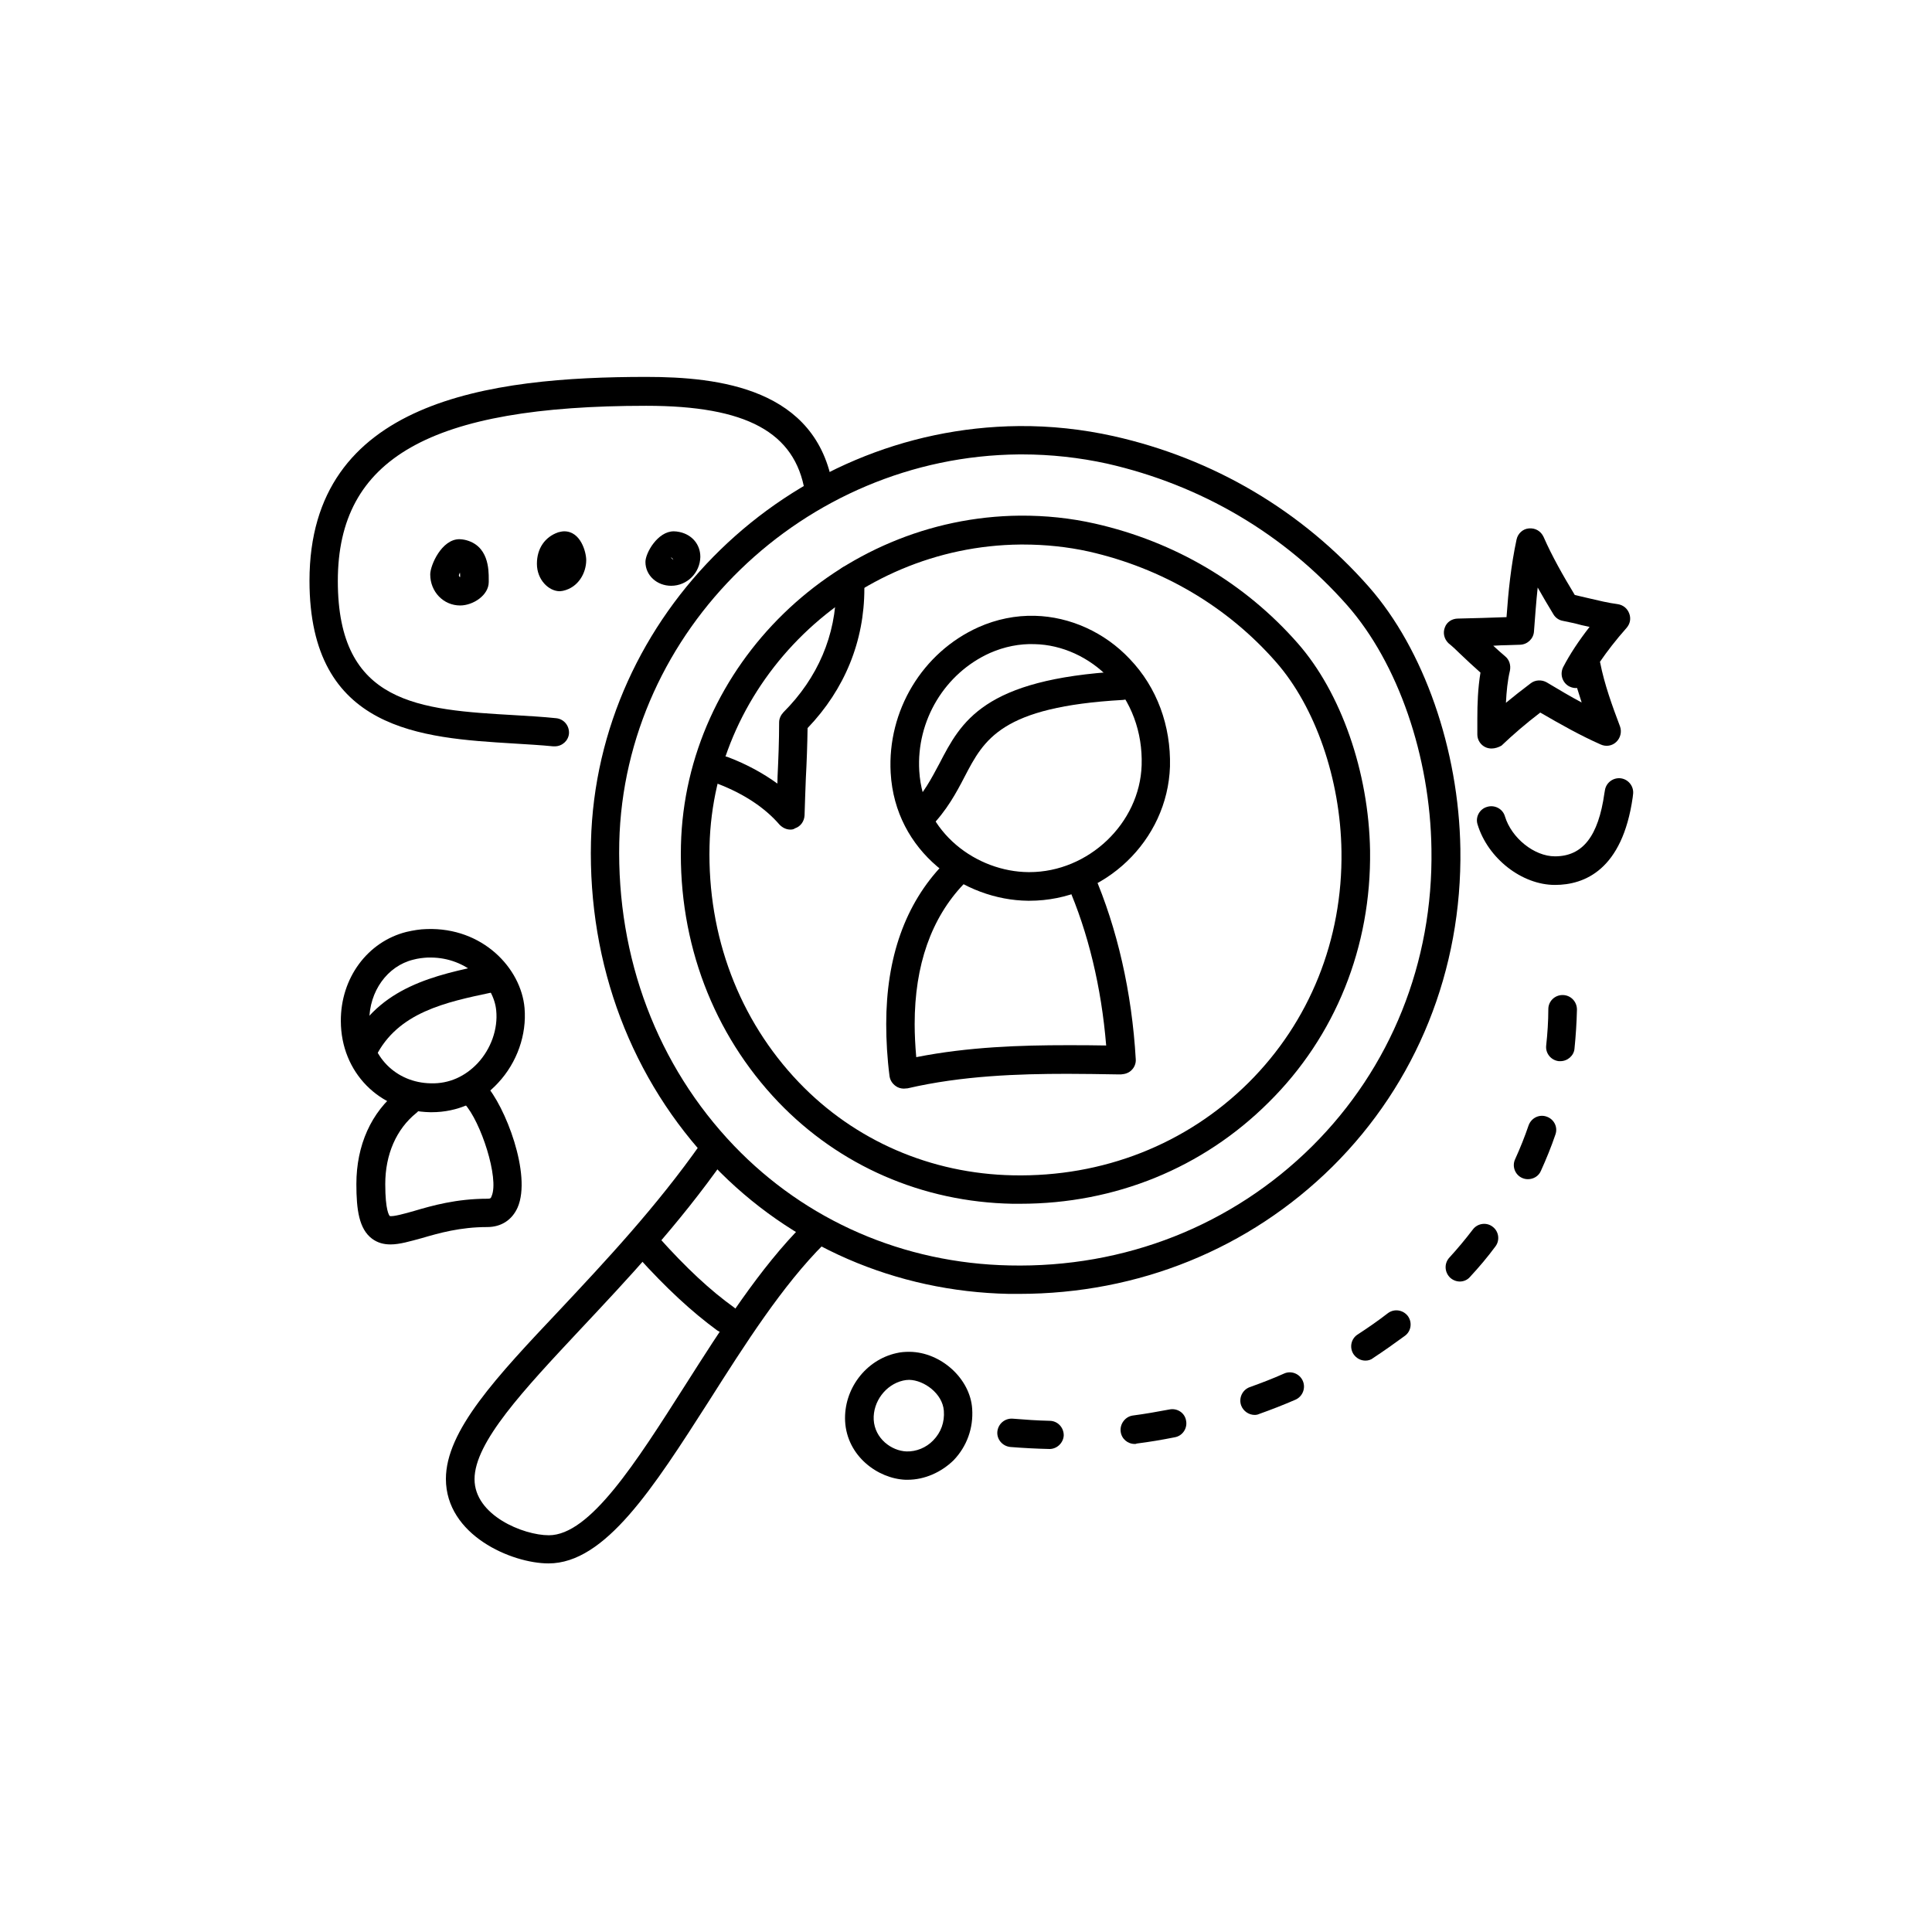 <?xml version="1.0" encoding="UTF-8"?>
<svg xmlns="http://www.w3.org/2000/svg" xmlns:xlink="http://www.w3.org/1999/xlink" width="70" zoomAndPan="magnify" viewBox="0 0 52.5 52.5" height="70" preserveAspectRatio="xMidYMid meet" version="1.0">
  <defs>
    <clipPath id="1f2b423483">
      <path d="M 8.41 10.238 L 23 10.238 L 23 21 L 8.41 21 Z M 8.41 10.238 " clip-rule="nonzero"></path>
    </clipPath>
    <clipPath id="bfe59fb595">
      <path d="M 12 30 L 23 30 L 23 42.488 L 12 42.488 Z M 12 30 " clip-rule="nonzero"></path>
    </clipPath>
    <clipPath id="2fe03724e6">
      <path d="M 39 14 L 44.41 14 L 44.41 21 L 39 21 Z M 39 14 " clip-rule="nonzero"></path>
    </clipPath>
    <clipPath id="5381f663d8">
      <path d="M 40 21 L 44.41 21 L 44.41 25 L 40 25 Z M 40 21 " clip-rule="nonzero"></path>
    </clipPath>
  </defs>
  <path fill="#000000" d="M 27.691 35.16 C 27.598 35.16 27.512 35.16 27.418 35.16 C 24.34 35.098 21.484 33.855 19.391 31.672 C 17.16 29.344 15.98 26.223 16.059 22.875 C 16.211 16.699 21.426 11.637 27.684 11.578 C 28.547 11.57 29.418 11.664 30.262 11.852 C 32.98 12.461 35.383 13.883 37.203 15.953 C 38.691 17.648 39.641 20.367 39.684 23.062 C 39.734 26.363 38.496 29.43 36.211 31.699 C 33.945 33.941 30.93 35.16 27.691 35.16 Z M 27.777 12.348 C 27.75 12.348 27.719 12.348 27.691 12.348 C 21.844 12.398 16.965 17.129 16.828 22.891 C 16.758 26.035 17.863 28.957 19.945 31.133 C 21.898 33.172 24.555 34.328 27.434 34.387 C 30.57 34.457 33.484 33.301 35.656 31.148 C 37.793 29.023 38.949 26.156 38.898 23.07 C 38.863 20.547 37.988 18.02 36.613 16.453 C 34.898 14.508 32.641 13.18 30.082 12.598 C 29.332 12.434 28.555 12.348 27.777 12.348 Z M 27.777 12.348 " fill-opacity="1" fill-rule="nonzero"></path>
  <path fill="#000000" d="M 27.727 32.711 C 27.656 32.711 27.582 32.711 27.512 32.711 C 25.066 32.664 22.809 31.68 21.145 29.941 C 19.383 28.094 18.441 25.625 18.504 22.969 C 18.621 18.078 22.758 14.055 27.719 14.012 C 28.41 14.008 29.094 14.078 29.762 14.23 C 31.914 14.719 33.82 15.836 35.262 17.477 C 36.441 18.816 37.195 20.98 37.23 23.113 C 37.266 25.727 36.289 28.16 34.477 29.953 C 32.684 31.742 30.297 32.711 27.727 32.711 Z M 27.801 14.797 C 27.777 14.797 27.758 14.797 27.727 14.797 C 23.172 14.84 19.383 18.516 19.281 22.988 C 19.223 25.438 20.086 27.715 21.707 29.41 C 23.223 30.996 25.297 31.895 27.527 31.938 C 29.965 31.988 32.238 31.098 33.93 29.418 C 35.59 27.766 36.488 25.531 36.453 23.133 C 36.426 21.172 35.742 19.207 34.676 17.992 C 33.348 16.477 31.582 15.441 29.59 14.988 C 29.008 14.859 28.402 14.797 27.801 14.797 Z M 27.801 14.797 " fill-opacity="1" fill-rule="nonzero"></path>
  <path fill="#000000" d="M 27.973 24.477 C 27.957 24.477 27.949 24.477 27.938 24.477 C 26.195 24.461 24.324 23.156 24.203 21 C 24.109 19.312 25.066 17.727 26.59 17.043 C 27.074 16.828 27.598 16.719 28.125 16.734 C 29.074 16.758 30.016 17.18 30.699 17.906 C 31.441 18.68 31.82 19.723 31.793 20.828 C 31.727 22.84 30.016 24.477 27.973 24.477 Z M 26.906 17.742 C 25.676 18.293 24.898 19.578 24.98 20.949 C 25.082 22.652 26.562 23.688 27.945 23.699 C 27.949 23.699 27.957 23.699 27.973 23.699 C 29.578 23.699 30.973 22.371 31.023 20.793 C 31.051 19.895 30.742 19.055 30.145 18.43 C 29.598 17.855 28.855 17.52 28.117 17.504 C 27.707 17.488 27.289 17.574 26.906 17.742 Z M 26.906 17.742 " fill-opacity="1" fill-rule="nonzero"></path>
  <path fill="#000000" d="M 24.562 29.582 C 24.484 29.582 24.402 29.559 24.34 29.512 C 24.246 29.445 24.188 29.352 24.172 29.242 C 24.109 28.754 24.082 28.273 24.082 27.828 C 24.082 26.02 24.598 24.562 25.625 23.492 C 25.777 23.34 26.023 23.336 26.172 23.477 C 26.324 23.629 26.332 23.871 26.188 24.023 C 25.305 24.949 24.855 26.227 24.855 27.828 C 24.855 28.117 24.871 28.418 24.898 28.727 C 26.324 28.445 27.758 28.402 28.992 28.402 C 29.348 28.402 29.707 28.402 30.059 28.41 C 29.93 26.832 29.57 25.332 29.008 24.051 C 28.922 23.859 29.016 23.629 29.211 23.543 C 29.402 23.457 29.633 23.551 29.719 23.742 C 30.359 25.223 30.758 26.961 30.863 28.785 C 30.871 28.891 30.828 29 30.758 29.07 C 30.684 29.152 30.578 29.188 30.469 29.195 L 30.332 29.195 C 29.887 29.188 29.441 29.18 29 29.18 C 27.684 29.18 26.145 29.23 24.664 29.574 C 24.625 29.574 24.598 29.582 24.562 29.582 Z M 24.562 29.582 " fill-opacity="1" fill-rule="nonzero"></path>
  <path fill="#000000" d="M 25 22.594 C 24.898 22.594 24.801 22.559 24.727 22.48 C 24.578 22.328 24.578 22.086 24.727 21.934 C 25.102 21.562 25.305 21.164 25.527 20.75 C 26.117 19.613 26.719 18.453 30.469 18.242 C 30.676 18.234 30.863 18.395 30.879 18.609 C 30.895 18.824 30.727 19.004 30.512 19.02 C 27.203 19.207 26.742 20.09 26.211 21.109 C 25.988 21.539 25.727 22.027 25.273 22.488 C 25.195 22.559 25.094 22.594 25 22.594 Z M 25 22.594 " fill-opacity="1" fill-rule="nonzero"></path>
  <g clip-path="url(#1f2b423483)">
    <path fill="#000000" d="M 15.074 20.281 C 15.059 20.281 15.051 20.281 15.035 20.281 C 14.684 20.246 14.324 20.227 13.945 20.203 C 11.477 20.051 8.41 19.875 8.41 15.781 C 8.41 10.875 13.305 10.242 17.562 10.242 C 19.535 10.242 22.195 10.551 22.633 13.23 C 22.672 13.438 22.527 13.641 22.316 13.676 C 22.109 13.711 21.906 13.566 21.871 13.359 C 21.605 11.746 20.281 11.027 17.562 11.027 C 11.691 11.027 9.18 12.449 9.18 15.789 C 9.18 19.148 11.402 19.285 13.988 19.434 C 14.359 19.457 14.742 19.477 15.109 19.516 C 15.324 19.535 15.477 19.723 15.461 19.938 C 15.441 20.133 15.273 20.281 15.074 20.281 Z M 15.074 20.281 " fill-opacity="1" fill-rule="nonzero"></path>
  </g>
  <path fill="#000000" d="M 21.477 22.543 C 21.367 22.543 21.262 22.492 21.18 22.406 C 20.785 21.949 20.219 21.574 19.512 21.301 C 19.309 21.223 19.211 21 19.289 20.801 C 19.367 20.598 19.59 20.496 19.793 20.578 C 20.297 20.77 20.742 21.016 21.125 21.293 C 21.125 21.23 21.129 21.172 21.129 21.109 C 21.152 20.621 21.172 20.125 21.172 19.629 C 21.172 19.527 21.219 19.43 21.289 19.355 C 22.223 18.422 22.719 17.258 22.719 15.996 C 22.719 15.918 22.719 15.836 22.715 15.766 C 22.707 15.551 22.871 15.371 23.082 15.363 C 23.297 15.355 23.477 15.523 23.484 15.73 C 23.488 15.816 23.488 15.91 23.488 15.996 C 23.488 17.418 22.957 18.73 21.945 19.785 C 21.938 20.246 21.922 20.707 21.898 21.145 C 21.887 21.48 21.871 21.82 21.863 22.156 C 21.855 22.316 21.758 22.457 21.605 22.508 C 21.562 22.539 21.52 22.543 21.477 22.543 Z M 21.477 22.543 " fill-opacity="1" fill-rule="nonzero"></path>
  <path fill="#000000" d="M 12.504 16.453 C 12.051 16.453 11.691 16.082 11.691 15.609 C 11.691 15.363 12 14.652 12.484 14.652 C 12.535 14.652 12.578 14.66 12.625 14.668 C 13.281 14.812 13.281 15.484 13.281 15.738 L 13.281 15.816 C 13.281 16.176 12.855 16.453 12.504 16.453 Z M 12.504 15.816 Z M 12.469 15.629 C 12.477 15.672 12.488 15.68 12.504 15.68 C 12.504 15.629 12.504 15.586 12.496 15.559 C 12.484 15.586 12.477 15.609 12.469 15.629 Z M 12.461 15.645 Z M 12.453 15.422 C 12.453 15.422 12.461 15.422 12.469 15.422 C 12.469 15.422 12.469 15.422 12.453 15.422 Z M 12.453 15.422 " fill-opacity="1" fill-rule="nonzero"></path>
  <path fill="#000000" d="M 15.211 16.066 C 14.914 16.066 14.59 15.758 14.59 15.32 C 14.59 14.902 14.809 14.59 15.168 14.465 C 15.223 14.453 15.273 14.438 15.332 14.438 C 15.785 14.438 15.93 15.012 15.93 15.219 C 15.93 15.57 15.715 15.965 15.297 16.055 C 15.266 16.059 15.23 16.066 15.211 16.066 Z M 15.211 16.066 " fill-opacity="1" fill-rule="nonzero"></path>
  <path fill="#000000" d="M 18.238 15.918 C 17.852 15.918 17.539 15.637 17.539 15.27 C 17.539 15.027 17.871 14.438 18.309 14.438 C 18.359 14.438 18.41 14.445 18.469 14.457 C 18.809 14.531 19.031 14.797 19.031 15.133 C 19.023 15.566 18.672 15.918 18.238 15.918 Z M 18.297 15.211 C 18.297 15.207 18.383 14.84 18.383 14.84 L 18.297 15.211 C 18.273 15.168 18.246 15.148 18.23 15.148 C 18.246 15.164 18.273 15.199 18.297 15.211 Z M 18.297 15.211 " fill-opacity="1" fill-rule="nonzero"></path>
  <g clip-path="url(#bfe59fb595)">
    <path fill="#000000" d="M 14.906 42.484 C 13.906 42.484 12.117 41.719 12.117 40.188 C 12.117 38.879 13.484 37.422 15.219 35.586 C 16.445 34.277 17.836 32.797 19.059 31.055 C 19.18 30.883 19.426 30.84 19.598 30.961 C 19.77 31.082 19.812 31.328 19.691 31.5 C 18.441 33.285 17.023 34.789 15.777 36.117 C 14.23 37.77 12.895 39.191 12.895 40.195 C 12.895 41.18 14.223 41.719 14.914 41.719 C 16.031 41.719 17.281 39.742 18.613 37.652 C 19.613 36.082 20.648 34.449 21.852 33.25 C 22 33.102 22.246 33.102 22.398 33.25 C 22.547 33.402 22.547 33.645 22.398 33.797 C 21.262 34.93 20.246 36.527 19.266 38.07 C 17.75 40.438 16.445 42.484 14.906 42.484 Z M 14.906 42.484 " fill-opacity="1" fill-rule="nonzero"></path>
  </g>
  <path fill="#000000" d="M 19.719 36.223 C 19.641 36.223 19.562 36.203 19.488 36.152 C 18.801 35.648 18.109 35.012 17.316 34.133 C 17.172 33.977 17.188 33.73 17.348 33.59 C 17.504 33.445 17.75 33.461 17.895 33.617 C 18.648 34.457 19.297 35.062 19.945 35.527 C 20.117 35.648 20.152 35.895 20.031 36.066 C 19.957 36.168 19.844 36.223 19.719 36.223 Z M 19.719 36.223 " fill-opacity="1" fill-rule="nonzero"></path>
  <path fill="#000000" d="M 24.664 40.211 C 24.641 40.211 24.625 40.211 24.605 40.211 C 23.855 40.18 23.016 39.57 22.965 38.621 C 22.922 37.754 23.52 36.957 24.359 36.77 C 24.477 36.742 24.582 36.734 24.715 36.734 C 25.57 36.742 26.367 37.465 26.418 38.285 C 26.453 38.809 26.273 39.305 25.914 39.68 C 25.578 40.008 25.125 40.211 24.664 40.211 Z M 24.707 37.496 C 24.648 37.496 24.59 37.504 24.539 37.516 C 24.066 37.625 23.719 38.09 23.742 38.578 C 23.77 39.09 24.223 39.426 24.633 39.441 C 24.898 39.449 25.168 39.34 25.359 39.141 C 25.57 38.926 25.672 38.645 25.648 38.336 C 25.613 37.867 25.109 37.504 24.707 37.496 Z M 24.707 37.496 " fill-opacity="1" fill-rule="nonzero"></path>
  <path fill="#000000" d="M 11.734 30.223 C 11.719 30.223 11.707 30.223 11.691 30.223 C 10.309 30.199 9.266 29.137 9.262 27.75 C 9.254 26.578 9.988 25.59 11.043 25.324 C 11.23 25.281 11.41 25.25 11.598 25.246 C 13.117 25.195 14.16 26.312 14.254 27.391 C 14.316 28.117 14.051 28.871 13.539 29.422 C 13.066 29.941 12.426 30.223 11.734 30.223 Z M 11.699 26.02 C 11.676 26.02 11.648 26.02 11.625 26.02 C 11.496 26.027 11.359 26.043 11.23 26.078 C 10.527 26.25 10.031 26.938 10.035 27.742 C 10.043 28.699 10.758 29.422 11.707 29.438 C 12.203 29.453 12.641 29.25 12.98 28.891 C 13.34 28.504 13.535 27.965 13.484 27.457 C 13.418 26.758 12.691 26.02 11.699 26.02 Z M 11.699 26.02 " fill-opacity="1" fill-rule="nonzero"></path>
  <path fill="#000000" d="M 10.613 33.816 C 10.426 33.816 10.262 33.773 10.109 33.66 C 9.758 33.395 9.684 32.879 9.684 32.176 C 9.684 31.125 10.086 30.219 10.828 29.641 C 10.992 29.512 11.238 29.531 11.375 29.695 C 11.512 29.863 11.484 30.105 11.316 30.242 C 10.77 30.68 10.469 31.371 10.469 32.176 C 10.469 32.906 10.578 33.027 10.59 33.043 C 10.672 33.07 11.008 32.977 11.254 32.906 C 11.742 32.762 12.402 32.574 13.246 32.574 C 13.324 32.574 13.34 32.562 13.359 32.504 C 13.57 32.023 13.066 30.473 12.621 29.992 C 12.477 29.832 12.484 29.59 12.641 29.445 C 12.801 29.301 13.043 29.309 13.188 29.465 C 13.727 30.047 14.453 31.922 14.066 32.812 C 13.914 33.152 13.621 33.344 13.238 33.344 C 12.504 33.344 11.93 33.508 11.461 33.645 C 11.145 33.73 10.863 33.816 10.613 33.816 Z M 10.613 33.816 " fill-opacity="1" fill-rule="nonzero"></path>
  <path fill="#000000" d="M 9.863 28.922 C 9.809 28.922 9.75 28.906 9.691 28.879 C 9.496 28.785 9.426 28.547 9.52 28.359 C 10.289 26.816 11.844 26.492 13.219 26.207 L 13.305 26.184 C 13.512 26.141 13.719 26.27 13.762 26.488 C 13.809 26.695 13.676 26.902 13.461 26.945 L 13.367 26.969 C 12.109 27.234 10.812 27.508 10.211 28.711 C 10.145 28.844 10.008 28.922 9.863 28.922 Z M 9.863 28.922 " fill-opacity="1" fill-rule="nonzero"></path>
  <g clip-path="url(#2fe03724e6)">
    <path fill="#000000" d="M 40.535 20.34 C 40.484 20.34 40.434 20.332 40.383 20.312 C 40.238 20.254 40.145 20.109 40.145 19.961 L 40.145 19.527 C 40.145 19.125 40.16 18.703 40.23 18.277 C 40.035 18.105 39.852 17.934 39.672 17.762 C 39.57 17.66 39.469 17.566 39.359 17.477 C 39.246 17.367 39.203 17.203 39.262 17.051 C 39.316 16.898 39.461 16.809 39.621 16.809 C 40.051 16.801 40.504 16.785 40.938 16.77 C 40.988 16.066 41.059 15.371 41.211 14.66 C 41.246 14.496 41.383 14.371 41.547 14.359 C 41.719 14.344 41.871 14.43 41.945 14.59 C 42.18 15.125 42.477 15.645 42.793 16.168 C 42.914 16.195 43.035 16.227 43.16 16.254 C 43.441 16.32 43.699 16.383 43.965 16.418 C 44.109 16.441 44.223 16.535 44.273 16.672 C 44.324 16.809 44.297 16.949 44.203 17.059 C 43.906 17.395 43.672 17.699 43.477 17.984 C 43.477 17.992 43.484 18 43.484 18.012 C 43.598 18.594 43.812 19.184 44.023 19.742 C 44.074 19.887 44.035 20.051 43.922 20.16 C 43.809 20.27 43.641 20.297 43.496 20.23 C 42.949 19.988 42.434 19.699 41.855 19.363 C 41.461 19.664 41.117 19.961 40.801 20.262 C 40.727 20.305 40.625 20.34 40.535 20.34 Z M 40.578 17.547 C 40.684 17.648 40.793 17.742 40.898 17.832 C 41.016 17.926 41.059 18.078 41.031 18.223 C 40.965 18.5 40.938 18.789 40.922 19.098 C 41.129 18.926 41.359 18.746 41.598 18.566 C 41.719 18.473 41.895 18.465 42.031 18.543 C 42.367 18.746 42.676 18.926 42.98 19.09 C 42.938 18.961 42.898 18.832 42.855 18.695 C 42.785 18.703 42.715 18.688 42.641 18.652 C 42.453 18.551 42.383 18.32 42.477 18.129 C 42.664 17.77 42.898 17.418 43.195 17.035 C 43.125 17.023 43.051 17 42.98 16.988 C 42.812 16.941 42.641 16.906 42.469 16.871 C 42.359 16.852 42.266 16.785 42.211 16.691 C 42.066 16.449 41.922 16.211 41.785 15.965 C 41.742 16.363 41.715 16.758 41.684 17.16 C 41.672 17.352 41.512 17.512 41.309 17.52 L 40.973 17.531 C 40.852 17.531 40.715 17.539 40.578 17.547 Z M 40.578 17.547 " fill-opacity="1" fill-rule="nonzero"></path>
  </g>
  <g clip-path="url(#5381f663d8)">
    <path fill="#000000" d="M 42.254 24.047 C 41.355 24.047 40.434 23.328 40.152 22.406 C 40.086 22.207 40.203 21.984 40.41 21.926 C 40.613 21.863 40.836 21.977 40.895 22.184 C 41.074 22.773 41.691 23.27 42.254 23.27 C 43.008 23.27 43.434 22.723 43.598 21.555 L 43.613 21.469 C 43.648 21.258 43.852 21.117 44.059 21.152 C 44.266 21.188 44.41 21.387 44.375 21.598 L 44.367 21.668 C 44.086 23.637 43.059 24.047 42.254 24.047 Z M 42.254 24.047 " fill-opacity="1" fill-rule="nonzero"></path>
  </g>
  <path fill="#000000" d="M 28.52 39.375 C 28.16 39.367 27.801 39.348 27.453 39.32 C 27.238 39.297 27.082 39.109 27.102 38.902 C 27.125 38.688 27.309 38.535 27.52 38.551 C 27.852 38.578 28.188 38.602 28.527 38.609 C 28.742 38.613 28.906 38.789 28.906 39.004 C 28.898 39.203 28.727 39.375 28.52 39.375 Z M 30.836 39.238 C 30.641 39.238 30.477 39.098 30.453 38.902 C 30.426 38.695 30.578 38.492 30.785 38.465 C 31.117 38.422 31.445 38.363 31.777 38.301 C 31.988 38.258 32.195 38.391 32.23 38.602 C 32.273 38.809 32.137 39.016 31.93 39.055 C 31.582 39.125 31.23 39.184 30.887 39.227 C 30.871 39.238 30.855 39.238 30.836 39.238 Z M 34.094 38.449 C 33.938 38.449 33.785 38.348 33.727 38.191 C 33.656 37.992 33.758 37.77 33.957 37.695 C 34.273 37.582 34.59 37.461 34.895 37.324 C 35.086 37.238 35.316 37.328 35.402 37.523 C 35.488 37.719 35.398 37.949 35.203 38.035 C 34.879 38.176 34.547 38.305 34.219 38.422 C 34.18 38.441 34.137 38.449 34.094 38.449 Z M 37.102 36.973 C 36.973 36.973 36.852 36.906 36.777 36.793 C 36.664 36.613 36.715 36.375 36.895 36.262 C 37.172 36.082 37.453 35.887 37.715 35.684 C 37.887 35.555 38.125 35.594 38.254 35.758 C 38.383 35.93 38.348 36.172 38.18 36.297 C 37.898 36.504 37.605 36.711 37.309 36.906 C 37.246 36.957 37.172 36.973 37.102 36.973 Z M 39.672 34.824 C 39.578 34.824 39.484 34.789 39.41 34.723 C 39.254 34.578 39.238 34.336 39.383 34.176 C 39.605 33.934 39.82 33.676 40.023 33.41 C 40.152 33.238 40.398 33.207 40.562 33.336 C 40.734 33.465 40.762 33.711 40.633 33.875 C 40.426 34.156 40.195 34.43 39.949 34.695 C 39.879 34.781 39.77 34.824 39.672 34.824 Z M 41.52 32.043 C 41.461 32.043 41.41 32.031 41.359 32.008 C 41.168 31.922 41.082 31.691 41.172 31.5 C 41.309 31.199 41.434 30.887 41.539 30.578 C 41.613 30.379 41.828 30.27 42.031 30.344 C 42.23 30.414 42.34 30.629 42.266 30.832 C 42.152 31.168 42.016 31.5 41.871 31.82 C 41.809 31.965 41.664 32.043 41.52 32.043 Z M 42.402 28.836 C 42.391 28.836 42.375 28.836 42.359 28.836 C 42.145 28.812 41.992 28.621 42.016 28.41 C 42.051 28.09 42.074 27.75 42.074 27.422 C 42.074 27.211 42.246 27.039 42.461 27.039 C 42.684 27.039 42.852 27.219 42.852 27.434 C 42.844 27.793 42.82 28.152 42.785 28.496 C 42.77 28.684 42.598 28.836 42.402 28.836 Z M 42.402 28.836 " fill-opacity="1" fill-rule="nonzero"></path>
</svg>
